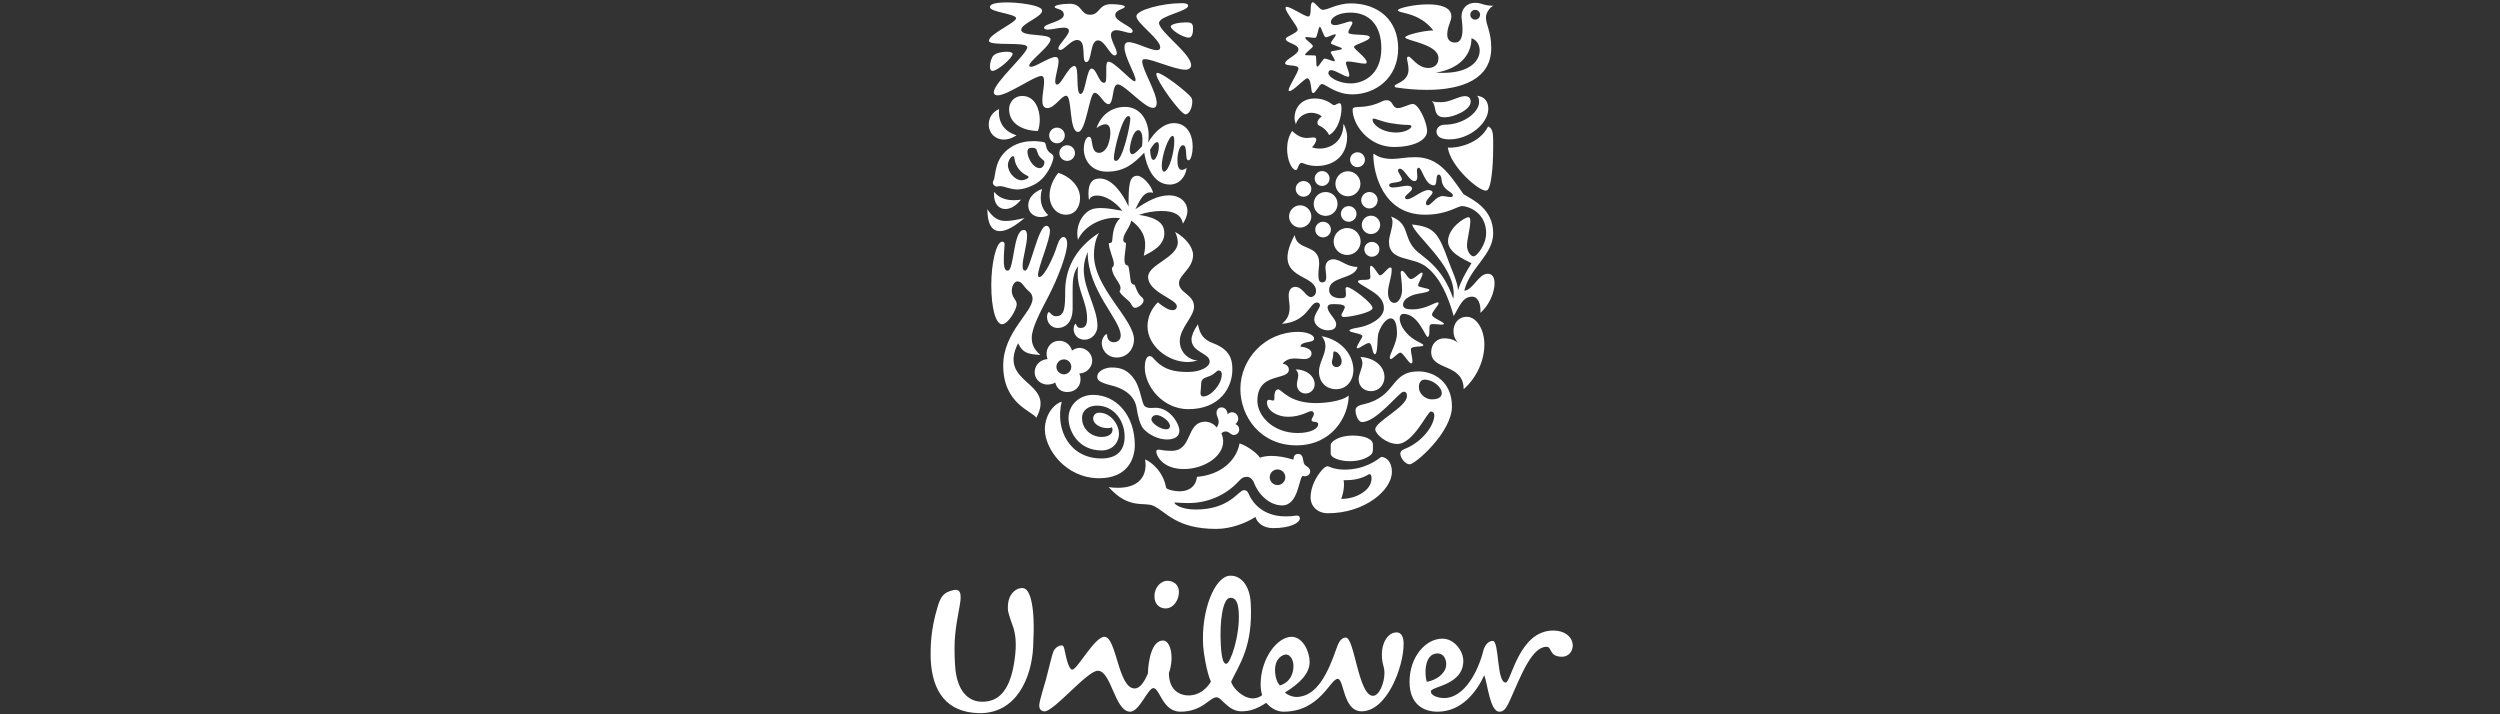 <?xml version="1.0" encoding="UTF-8"?>
<svg width="224px" height="64px" viewBox="0 0 224 64" version="1.1" xmlns="http://www.w3.org/2000/svg" xmlns:xlink="http://www.w3.org/1999/xlink">
    <rect x="0" y="0" width="224" height="64" fill="#333333" stroke="none"/>
    <!-- Generator: Sketch 52.2 (67145) - http://www.bohemiancoding.com/sketch -->
    <title>ct-unilever</title>
    <desc>Created with Sketch.</desc>
    <g id="home_page-👍" stroke="none" stroke-width="1" fill="none" fill-rule="evenodd">
        <g id="home_desk_HD" transform="translate(-990, -3592)" fill="#FFFFFF">
            <g id="Group-14" transform="translate(165, 3457)">
                <g id="Group-3" transform="translate(0, 98)">
                    <g id="Group-10" transform="translate(760, 0)">
                        <g id="Group-13">
                            <g id="Unilever" transform="translate(65, 37)">
                                <path d="M129.725,13.224 C129.953,14.889 132.475,17.133 133.158,17.081 C133.615,17.081 133.789,14.907 133.789,13.224 C133.789,12.26 133.842,11.506 133.334,11.33 C132.528,12.961 130.408,13.295 129.725,13.224 Z M129.865,12.488 C131.686,12.488 133.352,11.033 133.352,9.753 C133.352,9.156 133.071,8.667 132.352,8.579 C132.475,8.737 132.528,8.859 132.528,9.139 C132.528,10.103 131.057,11.173 129.462,11.173 C128.884,11.173 128.709,11.576 128.709,11.786 C128.709,12.277 129.182,12.488 129.865,12.488 Z M129.48,10.507 C129.235,10.507 128.884,10.507 128.692,10.121 C128.533,9.806 128.586,9.297 128.288,9.069 C128.586,9.156 128.901,9.156 129.147,9.156 C129.936,9.156 130.689,8.614 131.266,8.614 C131.652,8.614 131.774,8.859 131.774,9.104 C131.774,9.875 130.216,10.507 129.48,10.507 Z M90.292,24.25 C90.886,24.25 90.763,20.604 91.727,20.604 C91.956,20.604 92.026,20.832 92.026,21.112 C92.026,21.936 91.623,23.145 91.623,23.811 C91.623,24.144 91.71,24.25 91.868,24.25 C92.288,24.25 93.024,20.236 93.742,20.236 C93.97,20.236 94.075,20.463 94.075,20.691 C94.075,21.532 93.007,23.952 93.007,24.635 C93.007,24.74 93.042,24.827 93.129,24.827 C93.568,24.827 94.444,22.934 94.724,21.988 C94.881,21.497 95.092,21.234 95.284,21.234 C95.459,21.234 95.617,21.428 95.617,21.83 C95.617,22.777 94.741,25.003 93.97,26.494 C93.374,27.65 92.446,29.316 92.446,30.245 C92.446,30.718 92.534,31.209 93.217,31.804 C92.096,31.734 91.64,31.63 91.22,30.753 C89.345,34.486 94.671,34.12 92.849,37.432 C92.517,36.836 89.888,36.222 89.888,32.752 C89.888,29.754 92.517,28.001 92.517,26.756 C92.517,26.511 92.429,26.301 92.201,26.108 C91.623,25.617 91.605,25.213 91.149,25.213 C90.817,25.213 90.414,25.985 90.834,26.668 C90.974,26.896 91.097,27.036 91.097,27.247 C91.097,27.738 90.327,29.052 89.784,29.052 C89.241,29.052 88.819,27.703 88.819,25.529 C88.819,23.6 89.257,21.655 89.801,21.655 C89.958,21.655 90.011,21.76 90.011,21.901 C90.011,22.128 89.941,22.584 89.941,23.355 C89.941,24.179 90.134,24.25 90.292,24.25 Z M117.129,7.018 C117.409,7.018 117.462,7.702 117.514,8.105 C117.549,8.316 117.584,8.333 117.672,8.333 C117.883,8.333 118.216,7.527 118.442,7.527 C118.776,7.527 119.67,8.456 121.158,8.456 C123.277,8.456 125.276,6.966 125.276,4.336 C125.276,1.794 123.488,0.304 121.019,0.304 C119.845,0.304 118.986,0.882 118.531,0.882 C118.25,0.9 117.83,0.2 117.619,0.2 C117.531,0.2 117.444,0.374 117.444,0.672 C117.444,0.865 117.444,1.479 117.234,1.479 C116.814,1.479 115.184,0.269 115.184,0.707 C115.184,1.111 116.27,2.338 116.27,2.653 C116.27,2.969 115.202,3.267 115.202,3.477 C115.202,3.863 116.341,3.933 116.341,4.424 C116.341,4.914 115.149,5.3 115.149,5.669 C115.149,5.967 116.341,5.756 116.341,6.125 C116.341,6.493 115.465,7.719 115.465,8.07 C115.465,8.158 115.482,8.158 115.553,8.158 C115.885,8.158 116.884,7.018 117.129,7.018 Z M94.654,32.927 C94.636,32.576 94.881,32.243 95.249,32.208 C95.617,32.155 95.95,32.436 95.984,32.804 C96.02,33.172 95.757,33.488 95.389,33.54 C95.021,33.559 94.689,33.295 94.654,32.927 Z M92.709,33.47 C92.78,34.067 93.339,34.521 93.97,34.451 C94.198,34.433 94.409,34.364 94.548,34.275 C94.689,34.837 95.126,35.188 95.774,35.117 C96.423,35.065 96.879,34.521 96.808,33.874 C96.808,33.699 96.756,33.594 96.703,33.47 L96.826,33.453 C97.439,33.383 97.912,32.822 97.859,32.208 C97.789,31.576 97.212,31.121 96.616,31.173 C96.388,31.226 96.195,31.296 96.055,31.418 C95.897,30.893 95.441,30.473 94.794,30.543 C94.18,30.578 93.707,31.173 93.777,31.822 C93.777,31.91 93.812,32.05 93.865,32.173 L93.742,32.19 C93.129,32.277 92.657,32.787 92.709,33.47 Z M131.739,1.321 C131.739,1.567 131.932,1.759 132.177,1.759 C132.422,1.759 132.615,1.567 132.615,1.321 C132.615,1.076 132.422,0.882 132.177,0.882 C131.932,0.882 131.739,1.076 131.739,1.321 Z M121.965,17.939 C121.965,18.343 122.298,18.676 122.699,18.676 C123.102,18.676 123.436,18.343 123.436,17.939 C123.436,17.537 123.102,17.203 122.699,17.203 C122.298,17.203 121.965,17.537 121.965,17.939 Z M122.017,20.147 C122.017,20.604 122.386,20.972 122.839,20.972 C123.295,20.972 123.663,20.604 123.663,20.147 C123.663,19.693 123.295,19.325 122.839,19.325 C122.386,19.325 122.017,19.693 122.017,20.147 Z M119.494,21.637 C119.494,22.303 120.037,22.847 120.703,22.847 C121.369,22.847 121.912,22.303 121.912,21.637 C121.912,20.972 121.369,20.428 120.703,20.428 C120.037,20.428 119.494,20.972 119.494,21.637 Z M120.142,19.167 C120.142,19.553 120.458,19.868 120.843,19.868 C121.229,19.868 121.544,19.553 121.544,19.167 C121.544,18.781 121.229,18.465 120.843,18.465 C120.458,18.465 120.142,18.781 120.142,19.167 Z M117.846,20.569 C117.846,20.955 118.162,21.269 118.548,21.269 C118.933,21.269 119.248,20.955 119.248,20.569 C119.248,20.183 118.933,19.868 118.548,19.868 C118.162,19.868 117.846,20.183 117.846,20.569 Z M119.652,16.467 C119.652,17.081 120.16,17.589 120.773,17.589 C121.386,17.589 121.894,17.081 121.894,16.467 C121.894,15.853 121.386,15.345 120.773,15.345 C120.16,15.345 119.652,15.853 119.652,16.467 Z M120.966,14.311 C120.966,14.679 121.264,14.977 121.632,14.977 C121.999,14.977 122.298,14.679 122.298,14.311 C122.298,13.942 121.999,13.644 121.632,13.644 C121.264,13.644 120.966,13.942 120.966,14.311 Z M117.795,15.993 C117.795,16.361 118.092,16.66 118.46,16.66 C118.829,16.66 119.127,16.361 119.127,15.993 C119.127,15.625 118.829,15.328 118.46,15.328 C118.092,15.328 117.795,15.625 117.795,15.993 Z M117.707,18.272 C117.707,18.868 118.18,19.342 118.776,19.342 C119.371,19.342 119.845,18.868 119.845,18.272 C119.845,17.677 119.371,17.203 118.776,17.203 C118.18,17.203 117.707,17.677 117.707,18.272 Z M115.5,19.395 C115.5,19.939 115.955,20.393 116.498,20.393 C117.041,20.393 117.496,19.939 117.496,19.395 C117.496,18.851 117.041,18.395 116.498,18.395 C115.955,18.395 115.5,18.851 115.5,19.395 Z M116.095,16.923 C116.095,17.309 116.411,17.625 116.797,17.625 C117.181,17.625 117.496,17.309 117.496,16.923 C117.496,16.537 117.181,16.221 116.797,16.221 C116.411,16.221 116.095,16.537 116.095,16.923 Z M113.766,42.762 C113.766,43.146 114.08,43.462 114.467,43.462 C114.851,43.462 115.166,43.146 115.166,42.762 C115.166,42.376 114.851,42.06 114.467,42.06 C114.08,42.06 113.766,42.376 113.766,42.762 Z M94.917,13.714 C94.917,14.1 95.231,14.416 95.617,14.416 C96.002,14.416 96.318,14.1 96.318,13.714 C96.318,13.329 96.002,13.014 95.617,13.014 C95.231,13.014 94.917,13.329 94.917,13.714 Z M94.005,12.137 C94.005,12.523 94.32,12.839 94.707,12.839 C95.092,12.839 95.406,12.523 95.406,12.137 C95.406,11.751 95.092,11.435 94.707,11.435 C94.32,11.435 94.005,11.751 94.005,12.137 Z M94.759,29.386 C95.494,29.386 96.108,28.842 96.108,27.633 L96.108,25.845 C96.108,25.161 96.16,24.389 96.616,23.846 C96.563,24.074 96.563,24.32 96.563,24.547 C96.563,26.055 97.404,27.089 97.404,28.544 C97.404,29.087 97.247,29.386 96.826,29.386 C96.423,29.386 96.458,29.017 96.371,29.017 C96.301,29.017 96.195,29.245 96.195,29.49 C96.195,29.859 96.458,30.437 97.194,30.437 C97.824,30.437 98.332,29.859 98.332,29.21 C98.332,27.633 97.107,25.88 97.107,24.197 C97.107,23.46 97.298,22.97 97.456,22.584 C97.456,26.073 100.417,28.615 100.417,30.07 C100.417,30.403 100.172,30.666 99.803,30.666 C99.402,30.666 99.209,30.35 99.209,30.105 C99.209,29.981 99.191,29.947 99.139,29.947 C99.033,29.947 98.718,30.297 98.718,30.753 C98.718,31.331 99.191,32.033 100.066,32.033 C101.065,32.033 101.609,31.191 101.609,30.437 C101.609,28.597 98.017,25.809 98.017,22.829 C98.017,22.32 98.105,21.497 98.473,20.866 C96.16,22.355 95.441,24.337 95.441,26.073 C95.441,27.58 95.389,28.334 94.618,28.334 C94.216,28.334 94.111,27.966 93.97,27.966 C93.865,27.966 93.812,28.282 93.812,28.369 C93.812,29.017 94.285,29.386 94.759,29.386 Z M125.118,11.874 C125.889,11.874 126.467,11.523 126.467,11.313 C126.467,11.243 126.362,11.191 126.134,11.191 C125.906,11.191 125.45,11.173 124.592,11.033 C123.855,10.911 123.295,10.63 123.084,10.63 C123.014,10.63 122.98,10.665 122.98,10.717 C122.98,11.173 123.82,11.874 125.118,11.874 Z M121.299,9.648 C121.526,9.507 122.506,9.735 123.786,9.104 C123.943,9.018 124.101,8.982 124.241,8.982 C124.855,8.982 124.697,9.683 125.258,9.683 C125.696,9.683 126.257,9.315 126.59,9.315 C127.114,9.315 127.868,10.963 127.868,11.734 C127.868,12.628 126.52,13.172 124.925,13.172 C122.595,13.172 121.193,11.138 121.193,9.823 C121.193,9.718 121.247,9.683 121.299,9.648 Z M95.126,35.994 C94.548,36.135 93.62,37.046 93.62,38.485 C93.62,40.201 95.459,42.849 98.49,42.849 C101.048,42.849 101.678,41.078 101.678,39.886 C101.678,37.24 100.049,35.38 97.93,35.38 C96.773,35.38 95.74,36.222 95.74,37.467 C95.74,38.625 96.616,40.359 98.701,40.359 C99.681,40.359 100.259,39.657 100.259,38.851 C100.259,38.064 99.54,36.976 98.49,36.976 C98.175,36.976 97.947,37.186 97.947,37.52 C97.947,37.94 98.525,38.362 99.244,38.362 C99.419,38.362 99.558,38.327 99.629,38.291 C99.663,38.344 99.681,38.432 99.681,38.502 C99.681,38.904 99.296,39.149 98.701,39.149 C97.807,39.149 96.949,38.485 96.949,37.432 C96.949,36.801 97.491,36.344 98.28,36.344 C99.839,36.344 100.767,37.73 100.767,39.114 C100.767,40.359 100.084,41.078 98.683,41.078 C95.88,41.078 94.514,38.554 95.126,35.994 Z M93.374,16.941 C92.971,17.045 92.131,17.537 92.131,18.413 C92.131,19.044 92.622,19.447 93.234,19.447 C93.55,19.447 93.777,19.377 93.918,19.272 C93.427,18.799 93.252,18.272 93.252,17.747 C93.252,17.379 93.304,17.151 93.374,16.941 Z M89.082,17.186 C89.065,17.273 89.065,17.361 89.065,17.449 C89.065,18.272 89.503,18.728 90.082,18.728 C90.519,18.728 91.027,18.465 91.482,17.887 C91.29,17.922 91.062,17.939 90.852,17.939 C90.204,17.939 89.503,17.765 89.082,17.186 Z M88.469,18.746 C88.469,20.078 88.872,20.709 89.591,20.709 C90.151,20.709 90.904,20.305 91.798,19.535 C91.114,19.693 90.59,19.798 90.116,19.798 C89.486,19.798 88.995,19.553 88.469,18.746 Z M115.132,46.267 C115.972,46.267 115.92,46.197 116.184,46.197 C116.447,46.197 116.463,46.355 116.463,46.46 C116.463,46.846 115.604,47.319 114.08,47.319 C113.187,47.319 112.644,46.846 112.487,46.32 C111.61,46.881 110.28,47.39 108.967,47.39 C105.375,47.39 104.463,45.829 103.343,45.32 C102.484,44.935 101.17,45.688 99.331,43.637 C99.576,43.689 99.909,43.707 100.172,43.707 C101.783,43.707 102.642,42.919 102.642,41.657 C102.642,41.499 102.625,41.323 102.607,41.166 C103.098,41.359 104.218,42.2 104.481,43.689 C104.516,43.865 105.235,44.022 105.691,44.022 C106.321,44.022 107.127,43.759 107.249,42.726 C109.351,42.551 110.769,41.306 111.067,39.728 C111.821,39.973 112.679,40.657 112.889,41.008 C113.187,40.903 113.537,40.85 113.94,40.85 C114.502,40.85 115.132,40.955 115.885,41.184 C115.92,40.955 115.955,40.675 116.306,40.675 C116.831,40.675 116.691,41.253 116.867,41.586 C116.954,41.762 117.392,41.867 117.392,42.218 C117.392,42.551 117.111,42.674 116.937,42.674 C116.867,42.674 116.779,42.657 116.726,42.639 C116.376,42.762 116.358,45.285 114.886,45.285 C113.8,45.285 112.802,44.391 112.365,43.269 C112.242,42.936 111.979,42.726 111.733,42.726 C111.453,42.726 111.295,42.78 110.962,43.146 C110.017,44.181 108.441,45.074 106.496,45.074 C105.901,45.074 105.428,45.023 105.305,45.023 C105.235,45.023 105.235,45.04 105.235,45.057 C105.235,45.18 105.831,45.653 107.127,45.653 C110.21,45.653 110.962,43.917 111.453,43.917 C111.523,43.917 111.733,43.917 111.856,44.198 C112.574,45.882 114.134,46.267 115.114,46.267 L115.132,46.267 Z M105.182,11.033 C106.337,11.033 106.864,12.032 106.864,13.154 C106.864,13.644 106.724,14.363 106.496,14.363 C106.268,14.363 106.303,13.96 106.268,13.591 C106.233,13.119 106.145,13.014 105.989,13.014 C105.691,13.014 105.498,13.714 105.498,14.363 C105.498,14.767 105.567,15.222 105.883,15.222 C106.058,15.222 106.215,15.135 106.321,15.03 C106.251,15.836 105.655,16.537 104.814,16.537 C103.273,16.537 102.695,14.731 102.519,13.68 C101.592,14.662 100.733,15.38 99.191,15.38 C97.754,15.38 97.107,14.328 97.107,13.329 C97.107,13.031 97.212,12.26 97.579,12.26 C98.017,12.26 97.631,13.697 98.49,13.697 C98.701,13.697 99.086,13.521 99.296,12.944 C99.419,12.593 99.488,12.224 99.488,11.909 C99.488,11.435 99.384,11.138 99.033,11.138 C98.735,11.138 98.367,11.365 98.244,11.488 C98.666,10.226 99.681,9.577 100.802,9.577 C102.186,9.577 102.923,10.805 102.923,12.172 C102.923,12.365 102.905,12.576 102.87,12.768 C103.466,11.786 104.289,11.033 105.182,11.033 Z M100.785,0.585 C100.785,0.479 100.259,0.374 99.54,0.374 C98.402,0.374 98.56,1.321 97.684,1.321 C96.773,1.321 97.001,0.339 95.845,0.339 C95.143,0.339 94.496,0.462 94.496,0.62 C94.496,0.83 95.319,0.743 95.319,1.321 C95.319,1.935 93.55,2.11 93.55,2.477 C93.55,2.6 93.69,2.653 93.865,2.653 C94.25,2.653 94.864,2.477 95.301,2.477 C95.547,2.477 95.774,2.531 95.774,2.758 C95.774,3.197 94.829,3.986 94.829,4.336 C94.829,4.442 94.917,4.477 95.004,4.477 C95.354,4.477 95.95,3.582 96.51,3.582 C97.439,3.582 96.826,5.563 97.333,5.563 C97.859,5.563 97.631,3.618 98.385,3.618 C98.998,3.618 99.454,4.967 99.874,4.967 C99.979,4.967 100.066,4.88 100.066,4.757 C100.066,4.389 99.54,3.635 99.54,3.144 C99.54,2.846 99.751,2.705 100.031,2.705 C100.435,2.705 100.978,2.951 101.276,2.951 C101.381,2.951 101.486,2.916 101.486,2.794 C101.486,2.373 99.926,1.918 99.926,1.374 C99.926,0.83 100.785,0.83 100.785,0.585 Z M125.749,35.1 C125.381,35.1 123.348,37.818 122.034,37.818 C121.719,37.818 121.456,37.222 121.456,36.766 C121.456,36.52 121.614,36.344 122.175,36.222 C125.188,35.538 124.522,33.278 127.096,33.278 C128.516,33.278 130.094,34.242 130.094,36.415 C130.094,38.728 126.8,41.604 126.309,41.604 C125.906,41.604 125.468,41.025 125.468,40.64 C125.468,40.517 125.52,40.359 125.872,40.219 C127.552,39.552 128.516,38.011 128.516,37.222 C128.516,37.046 128.429,36.871 128.2,36.871 C127.902,36.871 126.625,39.78 125.205,39.78 C124.224,39.78 123.225,38.886 123.225,38.467 C123.225,37.765 126.063,36.467 126.063,35.485 C126.063,35.117 125.889,35.1 125.749,35.1 Z M127.64,34.014 C127.394,34.014 127.131,34.207 127.131,34.679 C127.131,35.205 127.535,35.538 127.762,35.643 C127.885,35.713 128.078,35.783 128.271,35.783 C128.779,35.783 129.182,35.643 129.182,35.222 C129.182,34.679 128.393,34.014 127.64,34.014 Z M104.901,2.373 C104.901,2.688 106.006,3.373 106.513,3.373 C106.811,3.373 106.899,2.969 106.899,2.548 C106.899,2.023 106.671,2.005 106.215,2.005 C105.638,2.005 104.901,2.163 104.901,2.373 Z M106.724,5.844 C106.724,4.792 103.851,2.846 103.851,2.058 C103.851,2.023 103.851,2.005 103.868,1.97 C104.079,1.391 106.461,0.987 106.461,0.514 C106.461,0.286 106.041,0.286 105.831,0.286 C104.201,0.286 101.819,0.882 101.819,1.462 C101.819,2.058 103.956,3.512 103.956,4.232 C103.956,4.424 103.834,4.495 103.641,4.495 C103.045,4.495 101.748,3.776 101.135,3.776 C100.855,3.776 100.75,3.968 100.75,4.249 C100.75,5.089 101.748,6.685 101.748,7.158 C101.748,7.211 101.73,7.281 101.661,7.281 C101.346,7.281 99.857,5.528 99.331,5.528 C99.139,5.528 99.121,5.791 99.121,6.177 L99.121,6.773 C99.121,7.176 99.103,7.421 98.911,7.421 C98.455,7.421 98.244,6.142 97.807,6.142 C97.351,6.142 97.264,8.421 96.826,8.421 C96.318,8.421 96.756,5.914 96.265,5.914 C95.722,5.914 95.108,7.579 94.724,7.579 C94.584,7.579 94.548,7.439 94.548,7.316 C94.548,6.809 94.846,5.985 94.846,5.493 C94.846,5.248 94.776,5.108 94.566,5.108 C94.023,5.108 92.832,5.985 92.376,5.985 C92.306,5.985 92.218,5.949 92.218,5.879 C92.218,5.458 94.128,4.126 94.128,3.53 C94.128,2.951 91.5,3.337 91.5,2.671 C91.5,2.11 93.374,1.532 93.374,0.952 C93.374,0.444 91.149,0.217 90.292,0.217 C89.257,0.217 88.697,0.339 88.697,0.637 C88.697,1.093 91.045,1.233 91.045,1.637 C91.045,2.023 88.609,3.056 88.609,3.653 C88.609,4.179 92.043,3.687 92.043,4.232 C92.043,4.827 89.047,7.404 89.047,8.263 C89.047,8.456 89.188,8.544 89.38,8.544 C90.292,8.544 92.657,6.809 93.304,6.809 C93.532,6.809 93.55,7.088 93.55,7.334 C93.55,7.79 93.392,8.491 93.392,9 C93.392,9.402 93.497,9.683 93.848,9.683 C94.496,9.683 95.092,8.579 95.529,8.579 C96.09,8.579 95.757,11.821 96.599,11.821 C97.316,11.821 97.614,8.316 98.07,8.316 C98.525,8.316 98.893,9.332 99.314,9.332 C99.839,9.332 99.594,7.562 100.154,7.562 C100.767,7.562 102.519,9.665 103.308,9.665 C103.553,9.665 103.641,9.472 103.641,9.227 C103.641,8.299 102.345,6.195 102.345,5.528 C102.345,5.353 102.397,5.3 102.59,5.3 C103.273,5.3 105.27,6.247 106.215,6.247 C106.531,6.247 106.724,6.072 106.724,5.844 Z M130.637,26.02 C130.917,25.143 131.266,24.529 131.844,23.583 C131.266,23.285 129.743,22.654 129.743,21.62 C129.743,20.411 131.25,19.465 131.563,19.465 C131.704,19.465 131.739,19.588 131.739,19.815 C131.739,20.446 131.441,21.462 131.441,22.006 C131.441,22.496 131.757,22.97 132.036,22.97 C132.335,22.97 133.158,21.918 133.158,20.884 C133.158,19.026 131.529,18.465 131.022,18.465 C130.549,18.465 129.69,19.237 127.674,19.237 C123.908,19.237 123.05,15.503 123.05,13.872 C123.05,13.802 123.067,13.785 123.084,13.785 C123.173,13.785 123.54,14.24 124.732,14.24 C125.346,14.24 125.906,14.083 126.8,14.083 C128.901,14.083 129.831,15.538 131.128,17.396 C131.914,17.887 133.789,18.676 133.789,20.902 C133.789,22.864 131.704,23.952 131.198,26.055 C132.002,25.968 132.475,24.529 133.299,24.529 C133.72,24.529 133.912,24.863 133.912,25.388 C133.912,26.16 133.474,27.317 132.633,28.036 C132.65,27.966 132.65,27.878 132.65,27.773 C132.65,27.281 132.457,26.581 131.897,26.581 C131.022,26.581 130.742,27.527 130.251,28.316 C129.743,26.529 129.059,24.915 127.833,23.934 C126.59,22.934 124.452,23.478 124.452,21.655 C124.452,21.164 124.767,20.463 124.767,19.903 C124.767,19.711 124.732,19.535 124.627,19.395 C126.309,20.025 125.713,21.147 126.747,22.303 C127.394,23.04 129.182,23.741 130.216,26.773 C130.233,26.686 130.251,26.458 130.251,26.301 C130.251,23.706 126.818,21.164 126.52,20.113 C128.516,20.341 128.866,20.832 129.813,23.46 C130.005,24.004 130.637,25.354 130.637,26.02 Z M93.007,11.734 C93.094,11.453 93.164,11.103 93.164,10.717 C93.164,9.875 92.78,8.596 91.587,8.596 C90.904,8.596 90.414,9.139 90.414,9.788 C90.414,11.173 91.798,11.734 93.007,11.734 Z M91.517,16.151 C90.939,16.151 90.309,15.433 90.309,14.785 C90.309,14.433 90.573,13.995 90.763,13.995 C90.834,13.995 90.869,14.047 90.886,14.17 C90.992,15.03 91.553,15.521 92.079,15.765 C92.131,15.8 92.166,15.818 92.166,15.853 C92.166,15.976 91.833,16.151 91.517,16.151 Z M93.585,14.504 C93.585,14.749 93.444,15.065 93.164,15.065 C92.552,15.065 92.061,14.135 92.061,13.609 C92.061,13.277 92.254,13.242 92.517,13.242 C92.639,13.242 92.692,13.259 92.78,13.312 C92.936,13.399 92.936,13.75 93.129,14.012 C93.234,14.188 93.585,14.381 93.585,14.504 Z M92.971,12.663 C92.867,12.645 92.727,12.645 92.586,12.645 C92.008,12.645 91.237,12.75 90.555,13.207 C89.012,14.206 89.257,15.783 89.012,16.186 C88.977,16.239 88.96,16.309 88.96,16.38 C88.96,16.537 89.135,16.712 89.292,16.712 C89.433,16.712 89.521,16.678 89.591,16.678 C90.011,16.678 90.484,16.976 91.167,16.976 C91.57,16.976 92.043,16.853 92.639,16.555 C93.9,15.923 94.391,14.363 94.391,14.1 C94.391,13.767 94.128,13.82 93.9,13.504 C93.655,13.137 93.777,12.996 93.62,12.786 C93.514,12.698 93.287,12.698 92.971,12.663 Z M94.829,15.486 C94.444,15.94 94.04,16.712 94.04,17.502 C94.04,18.448 94.618,19.237 95.512,19.237 C96.371,19.237 96.773,18.5 96.773,17.747 C96.773,16.572 95.704,15.748 94.829,15.486 Z M91.079,12.119 C91.079,12.119 90.573,12.505 89.941,12.505 C89.188,12.505 88.592,11.944 88.592,11.155 C88.592,10.612 88.872,10.051 89.521,9.771 C89.503,9.875 89.503,9.963 89.503,10.069 C89.503,11.068 90.064,11.821 91.079,12.119 Z M122.245,22.32 C122.245,21.971 122.559,21.673 122.91,21.673 C123.295,21.673 123.593,21.971 123.593,22.32 C123.593,22.724 123.295,23.004 122.91,23.004 C122.559,23.004 122.245,22.724 122.245,22.32 Z M122.699,42.481 C122.787,42.481 122.892,42.534 122.892,42.849 C122.892,43.234 122.717,43.742 122.088,44.145 C121.649,44.443 121.054,44.689 120.177,44.706 C120.317,44.286 120.423,43.848 120.423,43.427 C120.423,43.286 120.405,43.181 120.387,43.025 L120.615,43.025 C121.999,43.025 122.595,42.481 122.699,42.481 Z M122.839,40.745 C122.98,40.622 123.014,40.43 123.014,40.236 L123.014,39.833 C123.014,39.325 122.245,39.026 121.193,39.026 C119.915,39.026 119.231,39.605 119.231,39.851 L119.231,40.657 C119.231,40.991 120.002,41.323 120.948,41.323 C121.702,41.323 122.386,41.131 122.839,40.745 Z M123.751,40.938 C123.295,41.288 122.227,42.078 120.458,42.078 C119.511,42.078 119.091,41.78 118.951,41.78 C118.776,41.78 118.583,41.955 118.39,42.183 C117.97,42.674 117.427,43.584 117.427,44.583 C117.427,45.285 117.97,45.987 118.986,45.987 C122.262,45.987 124.714,43.935 124.714,42.271 C124.714,41.323 124.154,40.938 123.751,40.938 Z M124.364,26.195 C124.364,26.633 124.504,27.141 124.942,27.141 C125.31,27.141 125.626,26.581 125.626,25.968 C125.626,25.266 125.503,24.722 125.503,24.441 C125.503,24.32 125.556,24.267 125.626,24.267 C125.889,24.284 126.134,25.003 126.415,25.003 C126.73,25.003 127.202,24.425 127.394,24.425 C127.447,24.425 127.465,24.495 127.465,24.512 C127.465,24.775 127.061,25.354 127.061,25.582 C127.061,25.774 128.078,25.809 128.078,25.985 C128.078,26.248 127.009,26.248 126.502,26.476 C126.012,26.686 125.713,26.949 125.713,27.299 C125.713,27.65 126.063,27.72 126.555,27.72 C127.728,27.72 128.551,27.089 128.814,27.089 C128.866,27.089 128.901,27.124 128.901,27.177 C128.901,27.352 128.306,27.931 128.306,28.194 C128.306,28.492 129.392,28.842 129.375,29.017 C129.357,29.07 129.288,29.087 129.164,29.087 C128.972,29.087 128.674,29.035 128.446,29.035 C128.306,29.035 128.183,29.052 128.131,29.122 C128.007,29.263 128.166,30.192 127.92,30.192 C127.693,30.192 127.096,28.123 125.749,28.123 C125.556,28.123 125.415,28.282 125.415,28.544 C125.415,29.245 126.1,30.051 126.747,30.437 C127.044,30.631 127.535,30.823 127.535,30.929 C127.535,31.138 126.415,30.946 126.415,31.296 C126.415,31.612 126.555,32.085 126.555,32.366 C126.555,32.453 126.538,32.559 126.432,32.559 C126.222,32.559 125.713,31.595 125.468,31.595 C125.258,31.595 124.803,32.173 124.609,32.173 C124.557,32.173 124.522,32.12 124.522,32.068 C124.522,31.664 125.17,30.753 125.17,29.859 C125.17,29.438 125.118,28.527 124.609,28.527 C124.189,28.527 123.716,29.192 123.505,29.859 C123.382,30.245 123.471,31.734 123.19,31.734 C122.927,31.734 122.997,30.736 122.647,30.736 C122.386,30.736 121.825,31.209 121.632,31.209 C121.597,31.209 121.562,31.191 121.562,31.156 C121.562,30.946 122.07,30.262 122.07,30.122 C122.07,29.859 120.913,29.824 120.913,29.613 C120.913,29.49 121.369,29.403 121.79,29.333 C122.682,29.175 123.996,28.527 123.996,27.615 C123.996,26.598 123.014,26.16 122.368,25.74 C122.034,25.529 121.667,25.354 121.667,25.213 C121.667,25.073 122.088,25.073 122.262,25.073 C122.524,25.073 122.787,25.055 122.787,24.845 C122.787,24.687 122.751,24.372 122.751,24.127 C122.751,23.952 122.769,23.811 122.839,23.811 C123.102,23.811 123.471,24.669 123.646,24.669 C123.926,24.669 124.312,23.969 124.575,23.969 C124.662,23.969 124.697,24.021 124.697,24.179 C124.697,24.827 124.364,25.564 124.364,26.195 Z M116.008,21.06 C116.201,22.549 118.198,21.795 118.198,23.6 C118.198,23.864 118.127,24.25 118.127,24.582 C118.127,24.968 118.162,25.301 118.46,25.301 C118.758,25.301 118.829,25.091 118.829,24.81 C118.829,24.529 118.758,24.179 118.758,23.986 C118.758,23.373 119.196,23.232 119.459,23.232 C120.125,23.232 120.632,23.917 121.632,23.917 C121.404,25.038 119.091,24.74 119.091,25.968 C119.091,26.581 119.704,26.721 120.107,26.721 C120.475,26.721 120.598,26.668 120.598,26.353 C120.598,26.178 120.563,25.985 120.563,25.862 C120.563,25.792 120.615,25.722 120.703,25.722 C121.089,25.722 122.98,27.159 122.98,27.598 C122.98,28.001 120.984,28.404 120.405,28.404 C120.23,28.404 120.195,28.282 120.195,28.212 C120.195,28.088 120.493,27.72 120.493,27.51 C120.493,27.352 120.23,27.247 119.529,27.247 C119.196,27.247 118.951,27.281 118.951,27.545 C118.951,28.018 119.721,28.597 119.721,29.035 C119.721,29.386 119.511,29.596 118.951,29.596 C118.478,29.596 117.759,29.227 117.759,28.615 C117.759,28.123 118.268,27.633 118.268,27.335 C118.268,27.247 118.198,27.107 117.988,27.107 C117.339,27.107 117.164,28.824 114.868,29.017 C115.237,28.685 115.553,28.316 115.553,27.563 C115.553,27.194 115.465,26.896 115.465,26.494 C115.465,25.968 115.71,25.704 116.06,25.704 C116.709,25.704 117.024,26.615 117.444,26.615 C117.672,26.615 117.917,26.406 117.917,26.091 C117.917,24.757 115.36,24.95 115.36,23.075 C115.36,22.567 115.534,21.936 116.008,21.06 Z M119.336,32.453 C119.336,32.699 119.511,32.892 119.756,32.892 C120.037,32.892 120.213,32.646 120.213,32.366 C120.213,31.998 119.88,31.489 119.564,31.489 C119.424,31.489 119.476,31.699 119.44,31.927 C119.424,32.103 119.336,32.313 119.336,32.453 Z M118.426,30.122 C120.265,30.473 121.264,31.857 121.264,33.155 C121.264,34.049 120.703,34.872 119.721,34.872 C118.829,34.872 118.18,34.258 118.18,33.278 C118.18,32.541 118.758,31.77 118.758,31.015 C118.758,30.718 118.671,30.42 118.426,30.122 Z M116.095,33.103 C116.27,33.278 116.323,33.453 116.323,33.628 C116.323,33.891 116.201,34.172 116.201,34.469 C116.201,34.889 116.516,35.257 116.972,35.257 C117.462,35.257 117.795,34.872 117.795,34.416 C117.795,33.751 117.111,33.103 116.095,33.103 Z M121.894,31.98 C122.017,32.173 122.07,32.366 122.07,32.541 C122.07,33.032 121.737,33.488 121.737,33.996 C121.737,34.574 122.175,35.047 122.839,35.047 C123.558,35.047 124.049,34.469 124.049,33.786 C124.049,32.857 123.208,32.068 121.894,31.98 Z M116.516,31.051 C117.321,31.156 117.514,31.436 117.514,31.664 C117.514,32.05 117.164,32.173 116.831,32.173 C116.586,32.173 116.306,32.12 116.008,32.12 C115.622,32.12 115.237,32.208 114.921,32.576 C115.149,32.611 115.482,32.769 115.482,33.12 C115.482,34.137 112.661,33.295 112.661,35.907 C112.661,37.292 114.099,38.798 116.27,38.798 C117.392,38.798 118.109,38.432 118.109,38.011 C118.109,37.678 117.514,37.906 117.514,37.625 C117.514,37.502 117.725,37.274 117.725,37.081 C117.725,36.994 117.655,36.836 117.514,36.836 C117.199,36.836 116.604,37.344 115.395,37.344 C114.449,37.344 113.52,36.801 113.52,36.064 C113.52,35.907 113.59,35.819 113.696,35.819 C113.8,35.819 113.94,35.889 114.063,35.889 C114.169,35.889 114.186,35.819 114.186,35.626 C114.186,35.433 114.186,34.889 114.519,34.889 C114.851,34.889 115.482,36.117 117.9,36.117 C118.706,36.117 120.265,35.959 120.843,35.433 C120.826,37.362 119.319,39.903 116.166,39.903 C112.889,39.903 111.138,37.274 111.138,34.854 C111.138,32.173 113.327,29.736 116.323,29.736 C117.093,29.736 117.742,30 117.742,30.332 C117.742,30.788 116.604,30.508 116.516,31.051 Z M103.834,13.101 C103.834,12.803 103.764,12.734 103.693,12.734 C103.518,12.734 103.325,12.944 103.045,13.417 C103.08,14.047 103.186,14.328 103.36,14.328 C103.553,14.328 103.834,13.714 103.834,13.101 Z M101.433,13.82 C101.626,13.82 101.871,13.609 102.327,13.101 C102.362,12.874 102.362,12.663 102.362,12.4 C102.362,12.049 102.221,11.663 102.01,11.663 C101.486,11.663 101.223,13.066 101.223,13.434 C101.223,13.644 101.329,13.82 101.433,13.82 Z M104.289,15.38 C104.727,15.38 105.217,13.697 105.217,12.645 C105.217,12.418 105.182,12.172 105.077,12.172 C104.709,12.172 104.095,13.907 104.095,14.854 C104.095,15.222 104.183,15.38 104.289,15.38 Z M99.996,14.416 C100.592,14.416 101.276,11.191 101.276,10.647 C101.276,10.507 101.223,10.402 101.101,10.402 C100.557,10.402 99.803,13.469 99.803,14.153 C99.803,14.275 99.839,14.416 99.996,14.416 Z M101.906,15.748 C101.153,15.748 101.118,16.66 101.118,18.5 C100.557,17.291 99.629,15.993 98.543,15.993 C97.807,15.993 97.526,16.484 97.526,17.343 C97.526,17.519 97.544,17.782 97.579,17.939 C97.666,17.642 97.947,17.519 98.298,17.519 C99.051,17.519 99.961,18.097 100.557,18.886 C99.874,18.764 99.209,18.64 98.648,18.64 C98.298,18.64 97.982,18.676 97.719,18.799 C97.212,19.026 96.528,19.78 96.528,20.92 C96.528,21.095 96.545,21.287 96.581,21.497 C97.194,20.13 98.823,19.518 99.874,19.518 C100.084,19.518 100.242,19.535 100.365,19.553 C99.821,20.042 99.698,20.902 99.663,21.48 C99.646,21.76 99.54,21.778 99.349,21.778 C99.349,22.355 99.803,23.215 99.803,23.653 C99.803,23.811 99.716,23.952 99.629,23.986 C99.629,24.757 100.399,25.318 100.399,25.809 C100.399,25.932 100.365,26.037 100.312,26.091 C100.365,26.406 101.206,26.949 101.311,27.177 C101.486,27.545 101.609,27.58 101.696,27.58 C101.993,27.58 102.467,27.229 102.467,26.913 C102.467,26.808 102.379,26.686 102.309,26.633 C101.976,26.388 101.801,25.862 101.661,25.511 C101.539,25.511 101.381,25.441 101.329,25.266 C101.258,25.038 101.223,24.214 101.083,23.811 C100.855,23.759 100.75,23.671 100.75,23.197 C100.75,22.97 100.89,22.075 100.89,21.76 C100.785,21.76 100.645,21.69 100.645,21.48 C100.645,20.92 101.206,20.481 101.363,19.763 C102.362,20.499 102.607,21.252 102.607,21.918 C102.607,22.268 102.554,22.601 102.484,22.917 C103.221,22.549 104.324,22.006 104.324,20.902 C104.324,20.253 104.026,19.535 102.046,19.254 C102.659,19.026 103.431,18.903 104.079,18.903 C105.2,18.903 105.848,19.254 105.989,20.042 C106.215,19.693 106.391,19.289 106.391,18.921 C106.391,18.062 105.673,17.502 104.762,17.502 C103.693,17.502 102.747,18.062 101.73,18.746 C102.186,17.8 102.502,17.239 103.063,17.239 C103.15,17.239 103.238,17.256 103.325,17.273 C103.115,16.502 102.327,15.748 101.906,15.748 Z M90.729,4.827 C90.729,5.177 89.397,6.352 88.925,6.352 C88.75,6.352 88.697,6.142 88.697,5.949 C88.697,5.599 88.854,5.108 89.047,4.949 C89.275,4.739 89.801,4.635 90.204,4.635 C90.449,4.635 90.729,4.686 90.729,4.827 Z M131.424,28.386 C132.3,28.386 133,29.526 133,30.859 C133,32.277 132.335,33.821 131.145,34.872 C131.128,32.506 128.236,33.26 128.236,31.541 C128.236,30.805 128.761,30.315 129.392,30.315 C129.953,30.315 130.392,30.473 130.707,30.788 C130.392,30.491 130.233,30.07 130.233,29.666 C130.233,29 130.655,28.386 131.424,28.386 Z M118.426,10.454 C118.285,10.226 117.759,10.103 117.514,10.103 C116.744,10.103 116.219,10.647 116.113,11.138 C116.043,10.963 115.99,10.752 115.99,10.542 C115.99,9.771 116.516,8.824 117.795,8.824 C118.917,8.824 119.354,9.42 119.511,9.42 C119.686,9.42 119.862,9.245 120.002,9.245 C120.195,9.245 120.195,9.543 120.195,9.753 C120.195,10.454 119.88,11.663 119.091,12.102 C118.951,11.803 118.671,11.471 118.216,11.26 C118.092,11.209 118.04,11.103 118.04,10.998 C118.04,10.805 118.216,10.559 118.426,10.454 Z M115.78,11.734 C116.236,12.172 116.638,12.365 117.129,12.365 C117.321,12.365 117.549,12.312 117.672,12.312 C117.83,12.312 117.935,12.382 117.935,12.505 C117.935,12.698 117.759,13.014 117.549,13.189 C117.759,13.277 117.988,13.312 118.233,13.312 C119.231,13.312 120.37,12.68 120.37,11.103 C120.58,11.383 120.703,11.962 120.703,12.224 C120.703,14.135 119.3,14.872 118.005,14.872 C117.164,14.872 116.744,14.592 116.638,14.592 C116.306,14.592 116.323,15.257 116.095,15.24 C115.692,15.17 115.325,14.275 115.325,13.329 C115.325,12.768 115.465,12.172 115.78,11.734 Z M103.606,6.633 C103.606,7.246 105.795,10.244 106.215,10.244 C106.565,10.244 106.829,9.63 106.829,9.104 C106.829,8.964 106.794,8.824 106.724,8.719 C106.408,8.281 104.183,6.528 103.693,6.528 C103.641,6.528 103.606,6.58 103.606,6.633 Z M128.884,5.195 C128.884,3.951 125.906,3.635 125.906,3.354 C125.906,3.126 127.57,2.74 128.429,2.723 C127.114,1.041 125.241,1.216 125.241,0.918 C125.241,0.743 126.643,0.391 127.938,0.391 C129.024,0.391 130.041,0.637 130.041,1.462 C130.041,1.918 129.672,2.391 129.672,3.091 C129.672,3.477 129.865,3.811 130.374,3.811 C130.917,3.811 131.04,3.232 131.04,2.618 C131.04,2.11 130.952,1.724 130.952,1.479 C130.952,0.743 131.459,0.252 132.177,0.252 C132.773,0.252 132.913,0.514 133.789,0.514 C133.316,0.795 133.141,1.304 133.141,1.549 C133.141,2.286 133.615,2.794 133.615,4.302 C133.615,7.071 131.022,8.052 127.85,8.052 C126.974,8.052 126.047,7.983 125.136,7.842 C124.995,7.824 124.96,7.79 124.96,7.702 C124.96,7.474 126.204,7.351 126.204,6.229 C126.204,5.791 126.063,5.37 126.063,5.213 C126.063,5.125 126.134,5.072 126.204,5.072 C126.467,5.072 126.991,6.09 127.972,6.09 C128.236,6.09 128.884,6.002 128.884,5.195 Z M131.844,3.424 C131.844,4.985 130.707,6.177 128.656,6.51 C128.884,6.528 129.094,6.528 129.305,6.528 C131.704,6.528 132.58,5.441 132.58,4.53 C132.58,4.021 132.3,3.565 131.844,3.424 Z M130.181,17.519 C130.181,17.151 129.252,17.116 129.164,16.081 C129.147,15.923 129.094,15.643 128.901,15.643 C128.586,15.643 128.831,16.607 128.481,16.607 C127.674,16.607 127.412,15.03 127.114,15.03 C127.044,15.03 126.956,15.083 126.956,15.293 C126.956,15.486 126.991,15.608 126.991,15.836 C126.991,16.063 126.938,16.221 126.73,16.221 C126.257,16.221 125.836,15.117 125.433,15.117 C125.346,15.117 125.258,15.17 125.258,15.257 C125.258,15.468 125.609,15.853 125.609,16.046 C125.609,16.467 124.469,16.239 124.469,16.59 C124.469,16.748 124.627,16.8 124.837,16.8 C125.205,16.8 125.784,16.642 126.081,16.642 C126.257,16.642 126.52,16.678 126.52,16.905 C126.52,17.151 125.889,17.466 125.889,17.694 C125.889,17.8 125.994,17.852 126.081,17.852 C126.555,17.852 127.394,17.028 127.99,17.028 C128.096,17.028 128.359,17.081 128.359,17.239 C128.359,17.466 127.762,17.869 127.762,18.202 C127.762,18.29 127.815,18.395 127.92,18.395 C128.236,18.395 128.656,17.571 129.252,17.571 C129.48,17.571 129.813,17.66 129.988,17.66 C130.129,17.66 130.181,17.571 130.181,17.519 Z M117.637,4.144 C117.637,3.951 116.954,3.582 116.954,3.373 C116.954,3.337 116.99,3.319 117.041,3.319 C117.234,3.319 117.567,3.39 117.83,3.39 C118.057,3.39 118.092,2.409 118.268,2.409 C118.39,2.409 118.601,3.337 118.794,3.337 C119.021,3.337 119.44,3.074 119.617,3.074 C119.652,3.074 119.686,3.091 119.686,3.126 C119.686,3.25 119.248,3.722 119.248,3.863 C119.248,4.021 120.23,4.214 120.23,4.354 C120.23,4.53 119.231,4.512 119.231,4.669 C119.231,4.792 119.599,5.282 119.599,5.441 C119.599,5.476 119.581,5.493 119.546,5.493 C119.407,5.493 118.864,5.248 118.706,5.248 C118.513,5.248 118.198,5.967 118.04,5.967 C117.988,5.967 117.953,5.896 117.953,5.809 L117.917,5.108 C117.917,5.037 117.883,4.967 117.795,4.967 C117.584,4.967 117.181,4.949 117.059,4.949 C116.972,4.949 116.937,4.932 116.937,4.897 C116.937,4.757 117.637,4.266 117.637,4.144 Z M121.054,7.474 C119.826,7.474 119.021,6.86 119.021,6.545 C119.021,6.388 119.127,6.282 119.266,6.282 C119.652,6.282 120.493,6.877 120.773,6.877 C120.843,6.877 120.896,6.843 120.896,6.738 C120.896,6.423 120.598,5.896 120.598,5.633 C120.598,5.563 120.65,5.511 120.756,5.511 C121.229,5.511 121.93,5.704 122.298,5.704 C122.421,5.704 122.455,5.633 122.455,5.563 C122.455,5.177 121.317,4.424 121.317,4.196 C121.317,3.986 122.734,3.67 122.734,3.337 C122.734,2.986 120.808,3.232 120.808,2.898 C120.808,2.653 121.176,2.232 121.176,2.04 C121.176,1.952 121.106,1.918 120.984,1.918 C120.826,1.918 119.984,2.251 119.634,2.251 C119.459,2.251 119.248,2.215 119.248,1.97 C119.248,1.567 119.932,1.128 121.002,1.128 C122.734,1.128 123.768,2.321 123.768,4.319 C123.768,6.843 121.999,7.474 121.054,7.474 Z M109.194,37.801 C109.194,37.958 109.141,38.134 109.001,38.309 C108.809,37.958 108.265,37.782 108.021,37.782 C106.215,37.782 106.899,40.394 104.972,40.394 C104.166,40.394 104.095,40.289 103.799,40.289 C103.675,40.289 103.606,40.342 103.606,40.446 C103.606,40.903 104.254,42.026 106.058,42.026 C107.863,42.026 109.596,40.92 109.596,39.552 C109.596,39.325 109.544,39.079 109.438,38.833 C109.509,38.728 109.684,38.658 109.841,38.658 C110.122,38.658 110.28,38.974 110.542,38.974 C110.822,38.974 111.032,38.763 111.032,38.485 C111.032,38.256 110.91,38.099 110.699,37.993 C110.84,37.888 110.944,37.713 110.944,37.52 C110.944,37.222 110.734,36.941 110.385,36.941 C110.227,36.941 110.122,36.994 109.999,37.116 C109.964,36.801 109.789,36.503 109.456,36.503 C109.194,36.503 109.001,36.696 109.001,36.994 C109.001,37.274 109.194,37.502 109.194,37.801 Z M104.481,38.467 C103.956,38.467 103.168,37.906 103.168,37.59 C103.168,37.327 103.413,37.186 103.606,37.186 C104.044,37.186 104.832,37.73 104.832,38.186 C104.832,38.309 104.744,38.467 104.481,38.467 Z M99.594,34.539 C100.995,34.889 101.696,35.643 101.836,36.538 C101.976,37.397 102.151,38.099 102.484,38.449 C102.923,38.938 103.781,39.377 104.534,39.377 C105.165,39.377 105.673,39.167 105.673,38.59 C105.673,37.958 104.814,36.538 103.553,36.538 C103.431,36.538 103.273,36.555 103.098,36.555 C102.94,36.555 102.712,36.52 102.571,36.398 C102.291,36.152 102.204,34.837 101.678,34.049 C101.101,33.172 100.47,32.927 99.611,32.927 C98.998,32.927 98.315,33.26 98.315,33.751 C98.315,34.049 98.473,34.258 99.594,34.539 Z M108.388,32.401 C108.388,31.612 106.759,31.595 106.759,30.403 C106.759,30.105 106.951,29.596 107.338,29.052 C107.495,29.964 107.863,30.437 108.651,30.736 C110.21,31.313 110.42,32.19 110.42,33.12 C110.42,34.696 109.317,36.661 106.479,36.661 C104.201,36.661 102.571,34.626 102.571,32.91 C102.571,32.436 102.695,31.91 102.993,31.91 C103.255,31.91 103.343,32.12 103.553,32.331 C104.341,33.12 105.2,33.33 106.443,33.33 C107.565,33.33 108.388,32.875 108.388,32.401 Z M108.458,33.664 C107.845,33.909 107.618,33.891 107.618,34.504 C107.618,34.732 107.565,35.03 107.565,35.188 C107.565,35.398 107.6,35.521 107.845,35.521 C108.475,35.521 109.473,34.451 109.473,33.54 C109.473,33.295 109.334,33.19 109.177,33.19 C109.036,33.19 108.878,33.47 108.458,33.664 Z M102.87,24.81 C102.87,23.689 105.533,23.092 105.533,21.708 C105.533,21.48 105.445,21.077 105.287,20.779 C106.215,21.287 106.899,22.147 106.899,22.847 C106.899,24.057 105.638,24.617 105.638,25.371 C105.638,26.248 106.987,26.388 106.987,27.475 C106.987,28.369 105.708,29.403 105.708,30.561 C105.708,31.454 106.337,32.19 107.302,32.313 C106.987,32.384 106.706,32.436 106.408,32.436 C104.639,32.436 102.817,30.98 102.817,29.245 C102.817,28.386 103.186,27.633 103.746,27.089 C104.236,27.51 104.727,27.791 105.042,27.791 C105.322,27.791 105.445,27.65 105.445,27.44 C105.445,26.791 102.87,26.195 102.87,24.81 Z" id="Fill-2"></path>
                                <path d="M106.482,62.312 C106.978,62.312 107.828,62.151 108.498,61.077 C108.116,60.228 107.842,58.507 107.803,57.881 C107.606,54.679 108.839,51.668 110.189,51.585 C111.178,51.526 111.97,52.463 112.061,53.978 C112.305,57.969 110.975,59.636 110.312,61.07 C110.424,61.629 111.368,62.577 112.26,62.577 C112.59,62.577 112.987,62.412 113.086,62.278 C113.019,62.049 112.953,61.752 112.953,61.321 C112.953,59.01 114.44,57.059 115.727,57.059 C116.751,57.059 117.343,58.413 117.343,59.308 C117.343,60.364 116.452,61.223 115.132,62.049 C115.365,62.278 115.792,62.445 116.157,62.445 C118.039,62.445 119.027,60.167 119.755,58.083 C119.887,57.687 120.12,57.125 120.58,57.125 C121.373,57.125 121.704,62.345 123.022,62.345 C123.585,62.345 124.046,61.188 124.046,60.299 C124.046,59.638 123.815,59.571 123.815,58.612 C123.815,57.556 124.377,56.663 125.137,56.663 C125.599,56.663 125.764,57.125 125.764,57.687 C125.764,59.802 124.246,63.734 122.002,63.734 C120.316,63.734 120.447,60.824 119.855,60.824 C119.193,60.824 118.268,63.767 115.001,63.767 C114.471,63.767 113.911,63.503 113.45,62.972 C112.657,63.503 111.995,63.734 111.236,63.734 C110.016,63.734 109.487,62.477 108.993,62.477 C108.397,62.477 107.739,63.767 105.757,63.767 C104.171,63.767 103.907,61.653 103.347,61.653 C102.851,61.653 102.092,63.767 101.267,63.767 C99.878,63.767 99.583,60.1 98.36,60.1 C97.403,60.1 94.378,63.824 93.556,63.739 C93.226,63.704 93.088,63.458 93.122,63.126 C93.169,62.67 93.562,61.447 93.722,60.866 C93.989,59.864 94.234,58.76 94.371,58.41 C94.506,58.056 94.875,57.803 95.167,57.83 C95.315,57.845 95.36,58.121 95.406,58.349 C95.572,59.168 95.806,60 96.069,60 C96.532,60 98.065,57.059 98.955,57.059 C100.045,57.059 100.177,61.685 101.662,61.685 C102.158,61.685 102.523,61.09 102.851,60.364 C102.885,59.139 103.215,57.391 104.205,57.391 C104.9,57.391 105.229,58.942 104.733,60.299 C104.733,61.915 105.789,62.312 106.482,62.312 Z M131.112,59.208 C131.112,58.382 130.354,57.224 129.231,57.224 C127.745,57.224 126.295,58.844 126.295,61.09 C126.295,63.104 127.546,63.767 128.8,63.767 C130.98,63.767 132.302,61.98 132.994,60.495 C133.325,61.486 133.52,63.767 134.348,63.767 C134.678,63.767 134.909,63.602 135.307,62.709 C136.295,60.495 137.252,57.951 138.575,57.951 C139.068,57.951 138.773,58.844 139.96,58.844 C140.522,58.844 140.917,58.382 140.917,57.851 C140.917,57.091 140.225,56.497 139.167,56.497 C136.066,56.497 135.406,61.157 134.909,61.157 C134.084,61.157 134.348,57.424 133.753,57.424 C133.225,57.424 132.96,58.052 132.894,58.348 C132.464,60.066 131.244,62.545 129.394,62.545 C128.966,62.545 128.207,62.379 128.207,61.949 C128.207,61.486 131.112,61.422 131.112,59.208 Z M110.991,54.871 C110.935,53.948 110.711,53.532 110.217,53.565 C109.558,53.605 109.255,55.674 109.388,57.849 C109.474,59.27 109.685,59.487 109.882,59.474 C110.246,59.453 111.118,56.916 110.991,54.871 Z M105.623,52.932 C105.592,52.402 105.163,52.039 104.601,52.039 C103.974,52.039 103.378,52.699 103.447,53.525 C103.447,54.02 103.808,54.516 104.438,54.516 C105.163,54.516 105.691,53.692 105.623,52.932 Z M115.893,59.67 C115.893,59.11 115.595,58.645 115.233,58.645 C114.933,58.645 114.243,58.976 114.243,60.033 C114.243,60.859 114.538,61.254 114.672,61.422 C115.628,61.123 115.893,60.33 115.893,59.67 Z M128.8,58.548 C129.495,58.548 129.694,59.372 129.528,59.868 C129.362,60.364 128.769,60.924 127.844,61.09 C127.646,60.593 127.546,58.548 128.8,58.548 Z M83.391,59.076 C83.358,57.719 83.424,56.366 83.986,54.45 C84.282,53.428 84.548,53.063 85.471,52.866 C86.197,52.733 86.132,53.492 85.968,54.385 C85.605,56.366 85.437,57.324 85.571,59.571 C85.7,61.949 86.792,62.875 87.98,62.875 C89.763,62.908 90.555,61.422 90.885,59.274 C91.149,57.556 90.95,56.728 90.785,56.201 C90.687,55.904 90.422,55.242 90.323,54.748 C90.192,53.492 90.785,52.9 91.281,52.733 C91.876,52.567 92.108,52.866 92.337,53.56 C92.636,54.617 92.669,56.002 92.569,57.983 C92.438,60.691 91.083,63.965 87.716,63.897 C84.81,63.834 83.524,61.949 83.391,59.076 Z" id="Fill-3"></path>
                            </g>
                        </g>
                    </g>
                </g>
            </g>
        </g>
    </g>
</svg>